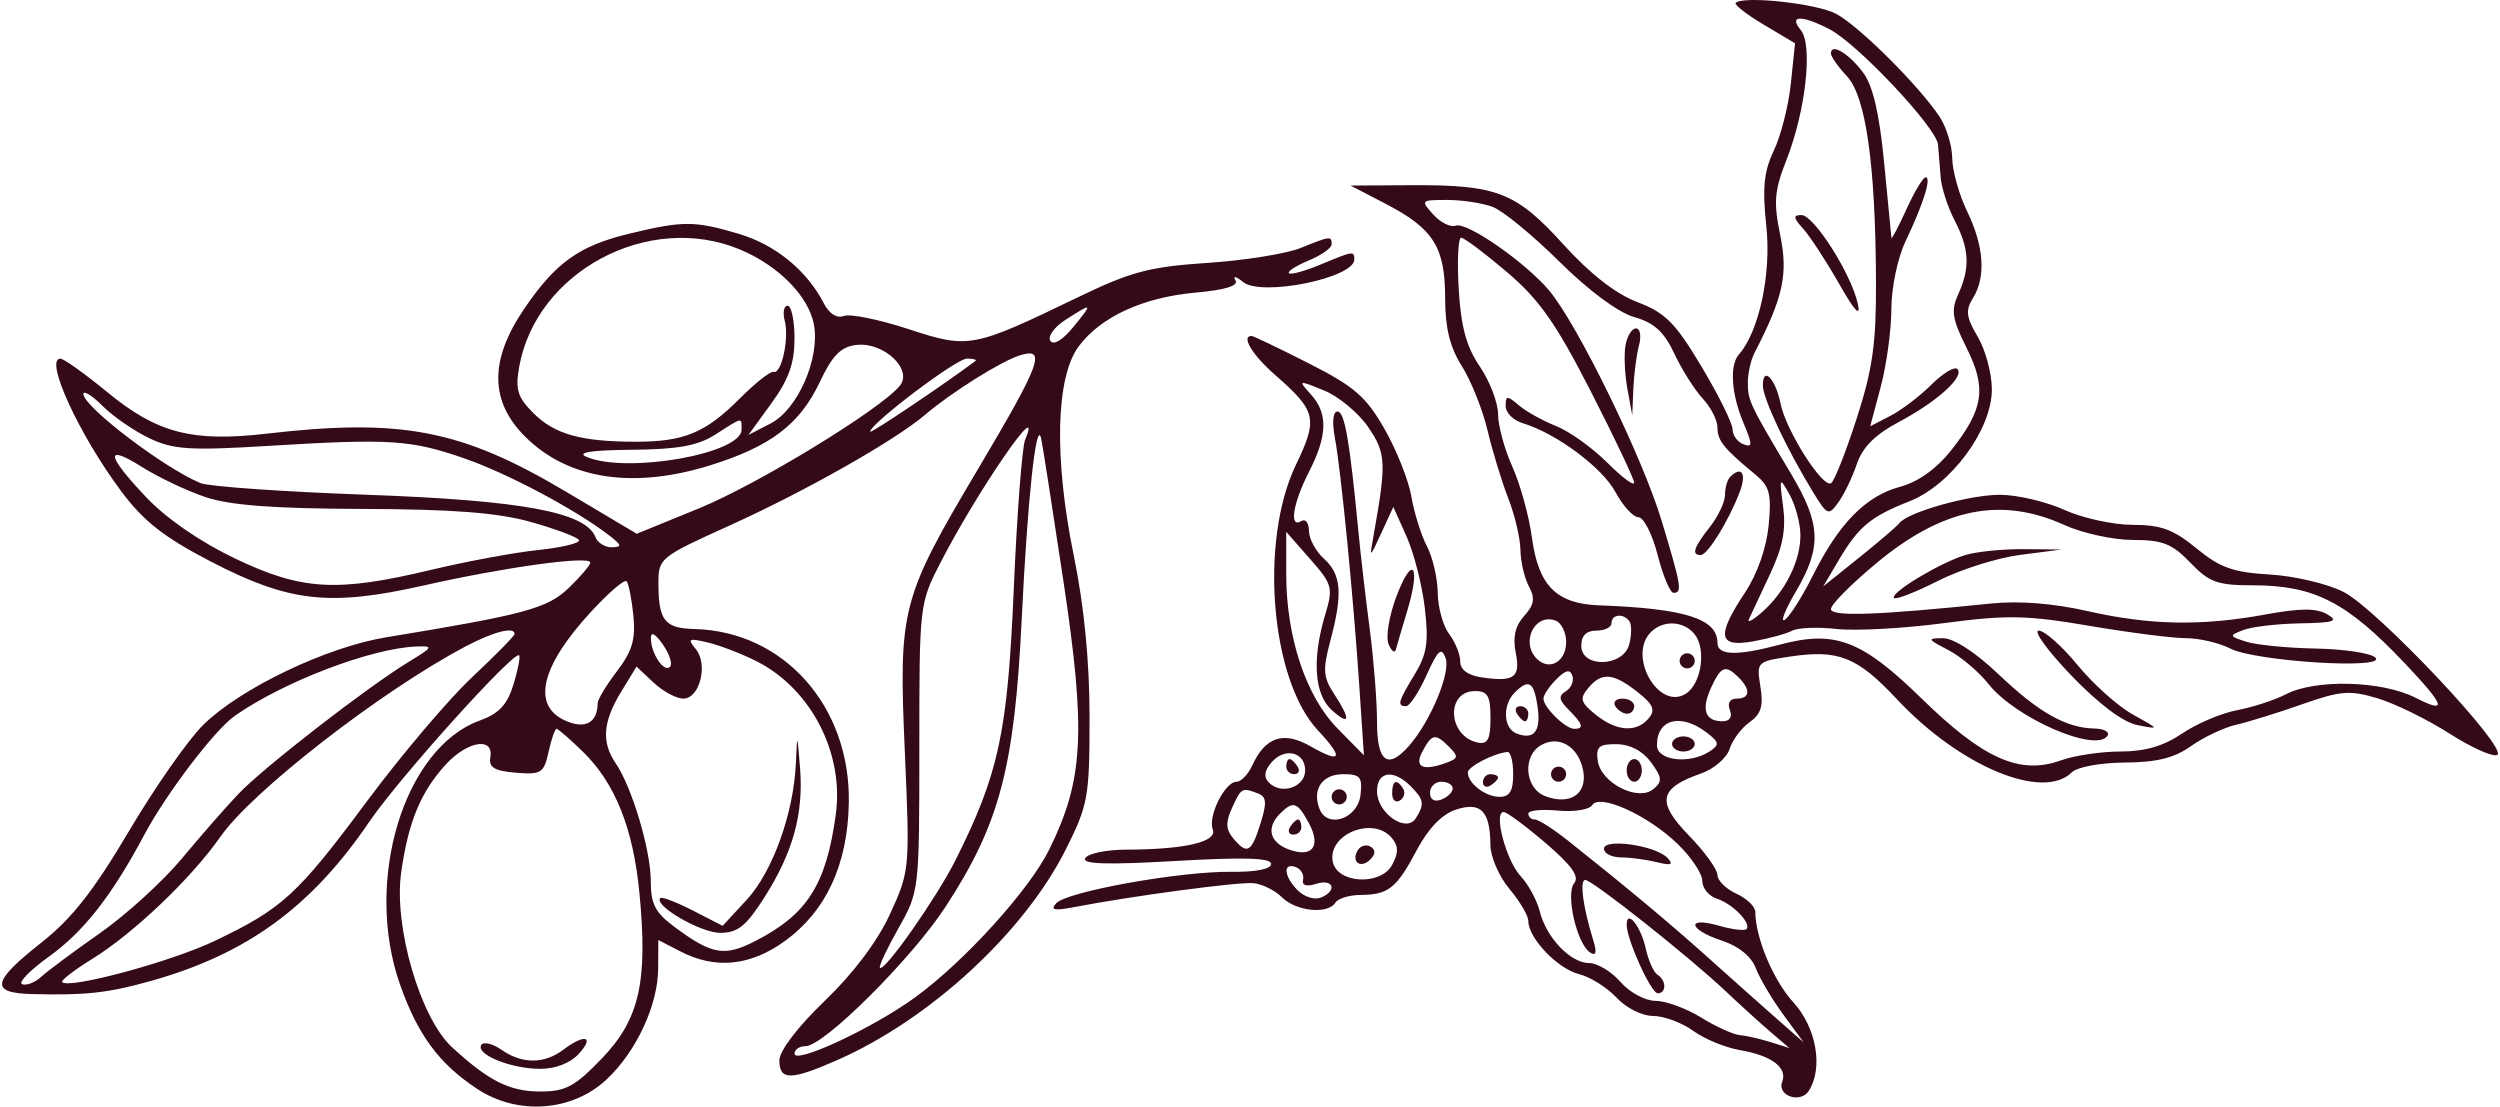 <svg width="610" height="270" viewBox="0 0 610 270" fill="none" xmlns="http://www.w3.org/2000/svg">
<path fill-rule="evenodd" clip-rule="evenodd" d="M423.511 0.709C423.086 1.133 426.169 3.524 430.361 6.022L437.985 10.561L436.975 20.332C436.419 25.706 434.557 33.065 432.835 36.688C430.372 41.872 429.979 45.828 430.99 55.262C432.231 66.817 429.209 80.9 424.292 86.49C421.977 89.121 422.431 96.078 425.379 103.121C427.651 108.555 427.651 109.267 425.379 108.395C423.934 107.842 422.75 106.207 422.75 104.763C422.75 103.32 419.347 96.44 415.186 89.473C408.788 78.762 406.37 76.328 399.52 73.716C394.218 71.694 387.985 66.834 381.471 59.644C369.903 46.879 365.245 45.067 344.313 45.189L329.533 45.273L338.177 49.77C349.762 55.795 352.605 60.311 352.614 72.706C352.618 80.032 353.766 84.707 356.699 89.347C358.942 92.896 361.76 99.948 362.96 105.018C364.16 110.087 366.44 117.554 368.023 121.61C369.607 125.666 370.94 131.32 370.984 134.175C371.028 137.029 371.963 141.039 373.059 143.085C374.617 145.994 374.364 147.563 371.894 150.288C369.72 152.688 369.077 155.467 369.83 159.224C371.049 165.315 369.496 166.449 361.541 165.284C358.146 164.786 356.298 163.414 356.298 161.39C356.298 159.67 355.078 156.654 353.588 154.685C352.097 152.718 350.847 148.203 350.809 144.654C350.77 141.105 349.581 135.988 348.169 133.283C346.755 130.577 345.053 125.136 344.385 121.189C343.717 117.244 340.767 109.811 337.828 104.671C333.302 96.757 330.469 94.305 319.325 88.651C312.087 84.978 305.817 81.973 305.388 81.973C302.756 81.973 305.544 86.589 311.144 91.501C321.228 100.342 321.636 102.12 316.193 113.445C307.244 132.059 310.04 165.877 321.546 178.179C328.012 185.093 327.358 186.435 319.667 182.044C313.173 178.336 308.717 179.822 305.56 186.746C304.558 188.944 302.828 190.743 301.719 190.743C298.882 190.743 294.684 199.168 295.919 202.384C297.087 205.425 289.11 207.282 274.726 207.315C269.964 207.326 265.499 208.255 264.803 209.378C263.887 210.858 269.962 211.05 286.845 210.079C303.565 209.114 310.151 209.317 310.151 210.792C310.151 212.06 306.435 212.8 300.46 212.72C288.078 212.556 260.406 217.517 257.738 220.38C256.177 222.058 257.212 222.279 262.158 221.326C276.122 218.633 302.051 215.163 305.771 215.489C307.93 215.679 311.103 217.241 312.824 218.959C316.257 222.388 324.038 223.155 325.841 220.24C326.469 219.226 329.217 218.384 331.949 218.369C338.77 218.33 340.765 216.737 345.718 207.383C348.497 202.133 351.829 198.683 355.209 197.559C361.301 195.531 363.61 197.88 363.654 206.148C363.669 209.042 365.758 213.876 368.297 216.889C370.835 219.901 372.911 223.435 372.911 224.742C372.911 228.888 380.051 236.371 385.249 237.675C388.005 238.366 392.133 240.947 394.42 243.412C396.76 245.934 400.666 247.894 403.356 247.894C405.982 247.894 410.383 249.525 413.133 251.518C415.885 253.513 421.01 255.629 424.521 256.221C432.211 257.521 436.189 260.483 434.863 263.929C433.534 267.387 439.328 269.355 441.368 266.138C444.914 260.542 443.194 250.711 437.597 244.59C432.704 239.24 428.327 228.842 428.299 222.506C428.294 221.216 426.211 219.217 423.673 218.061C421.135 216.907 419.059 214.852 419.059 213.495C419.059 212.138 415.902 207.778 412.046 203.809C404.118 195.651 404.782 192.308 415.04 188.737C418.182 187.642 421.322 184.951 422.018 182.753C422.712 180.558 424.914 177.613 426.909 176.21C429.706 174.243 430.309 172.26 429.543 167.546C428.567 161.53 428.679 161.414 436.702 160.212C448.6 158.429 453.149 160.245 462.912 170.674C478.192 186.995 498.508 195.461 505.539 188.439C506.829 187.15 512.522 186.103 518.458 186.062C526.268 186.011 530.538 184.949 534.63 182.038C537.687 179.863 542.632 177.525 545.615 176.843C548.598 176.161 555.847 173.91 561.722 171.839C571.103 168.536 573.34 168.359 580.104 170.381C584.338 171.649 592.248 175.525 597.677 178.992C603.107 182.462 608.355 184.803 609.341 184.195C612.025 182.538 580.011 148.599 571.836 144.435C567.937 142.448 559.834 140.534 553.831 140.182C544.875 139.656 541.667 138.513 535.944 133.803C530.346 129.194 527.274 128.062 520.363 128.062C515.63 128.062 508.136 126.421 503.709 124.416C499.285 122.41 492.237 120.751 488.051 120.729C480.66 120.69 465.455 124.969 463.436 127.655C462.886 128.387 458.481 132.159 453.649 136.037L444.861 143.091L448.669 136.644C453.475 128.508 456.455 126.032 465.918 122.31C476.075 118.315 486.015 104.817 486.015 95.018C486.015 91.16 484.466 85.384 482.574 82.185C479.737 77.39 479.53 75.729 481.398 72.743C484.614 67.601 484.11 60.105 479.973 51.554C478.011 47.499 476.379 41.669 476.344 38.6C476.309 35.528 474.914 30.965 473.241 28.46C468.124 20.785 453.505 6.254 447.98 3.353C443.183 0.833 425.314 -1.1 423.511 0.709ZM446.378 7.119C453.235 10.662 472.525 31.163 472.879 35.287C473.038 37.136 473.326 40.727 473.52 43.268C473.714 45.806 475.246 50.537 476.924 53.776C480.527 60.737 480.756 65.337 477.815 71.778C476.001 75.757 476.322 77.832 479.838 84.866C484.796 94.778 484.025 99.863 476.032 109.94C472.473 114.427 468.03 117.589 463.607 118.778C455.258 121.023 448.726 127.666 442.365 140.375C439.738 145.628 436.641 150.508 435.485 151.223C434.328 151.936 435.559 148.811 438.219 144.278C444.549 133.49 444.32 127.867 437.056 115.685C426.97 98.77 426.498 97.778 426.47 93.47C426.455 91.174 427.188 87.856 428.098 86.095C435.096 72.573 436.336 66.911 434.381 57.417C432.713 49.313 432.94 46.536 435.878 39.072C440.602 27.072 442.385 10.946 439.387 7.338C436.364 3.697 439.561 3.598 446.378 7.119ZM446.747 13.028C446.747 13.807 448.499 16.307 450.638 18.582C455.26 23.495 457.619 40.069 457.741 68.493C457.808 83.835 456.942 90 453.019 102.145C450.38 110.323 447.574 117.412 446.786 117.899C444.735 119.163 435.77 105.045 434.455 98.484C433.233 92.384 430.134 89.196 430.134 94.041C430.134 97.199 436.035 109.73 442.426 120.144C445.881 125.774 446.171 125.887 448.582 122.546C449.974 120.62 451.999 116.411 453.082 113.196C454.457 109.114 457.54 106.03 463.283 102.982C472.674 97.999 479.436 91.884 477.592 90.041C476.902 89.353 474.057 91.066 471.272 93.848C468.486 96.631 463.984 100.055 461.27 101.456L456.335 104.006L458.902 94.373C460.314 89.073 461.481 80.539 461.492 75.406C461.505 70.13 463.02 62.918 464.979 58.814C469.309 49.737 471.34 43.258 469.854 43.258C469.23 43.258 467.115 46.785 465.156 51.093C463.198 55.402 461.555 58.514 461.505 58.007C461.455 57.5 460.656 49.263 459.731 39.7C458.561 27.625 456.992 20.905 454.592 17.694C451.094 13.015 446.747 10.43 446.747 13.028ZM364.245 50.496C366.718 51.435 374.041 57.452 380.516 63.866C387.656 70.934 394.837 76.253 398.754 77.368C403.623 78.754 406.036 80.957 408.548 86.309C410.381 90.214 413.495 95.14 415.47 97.256C417.444 99.373 419.059 102.547 419.059 104.312C419.059 107.523 420.598 109.435 428.301 115.788C431.808 118.68 432.288 120.515 431.552 128.186C431.022 133.674 428.775 140.069 425.794 144.569C418.739 155.218 419.217 158.029 427.827 156.484C431.635 155.802 435.895 154.633 437.296 153.889C438.697 153.144 443.581 152.956 448.148 153.47C452.717 153.985 464.479 153.345 474.284 152.049C489.749 150.004 494.463 150.091 509.808 152.703C519.538 154.361 530.139 155.716 533.364 155.716C536.587 155.716 541.467 156.859 544.21 158.254C550.387 161.399 582.548 163.401 579.602 160.457C578.514 159.37 572 158.378 565.126 158.249C558.252 158.121 550.608 157.377 548.142 156.593C543.883 155.242 543.843 155.096 547.348 153.728C549.379 152.936 555.609 152.204 561.192 152.102C569.582 151.949 570.73 151.56 567.808 149.866C565.209 148.36 561.244 148.375 552.829 149.923C537.174 152.803 524.596 152.565 509.33 149.097C501.066 147.22 492.638 146.555 485.893 147.25C457.891 150.128 446.747 150.515 446.747 148.603C446.747 147.519 451.725 142.495 457.809 137.437C474.02 123.964 488.211 121.079 503.709 128.103C508.136 130.109 515.663 131.749 520.439 131.749C527.677 131.749 530.004 132.669 534.427 137.28C539.027 142.075 541.046 142.811 549.598 142.811C564.679 142.811 572.593 146.865 586.797 161.869C596.674 172.302 597.283 174.273 589.387 170.252C581.204 166.086 565.052 165.641 557.807 169.384C555.031 170.818 549.645 172.575 545.838 173.288C542.032 174.002 536.002 176.561 532.437 178.978C527.915 182.042 523.37 183.369 517.402 183.369C512.697 183.369 506.142 184.346 502.835 185.541C492.869 189.139 483.966 185.189 468.924 170.49C454.276 156.177 447.77 153.691 434.332 157.281C423.817 160.09 419.059 159.96 419.059 156.862C419.059 150.972 411.188 148.474 390.183 147.702C379.737 147.316 375.361 142.897 373.784 131.141C373.079 125.898 370.934 118.129 369.016 113.876C367.097 109.623 365.528 103.86 365.528 101.071C365.528 98.281 363.529 93.049 361.086 89.447C357.777 84.565 356.461 79.724 355.924 70.451C355.525 63.608 355.794 58.007 356.522 58.007C357.249 58.007 362.272 61.773 367.684 66.375C375.592 73.098 379.606 78.804 388.112 95.411C393.934 106.778 398.711 116.84 398.726 117.77C398.741 118.699 395.782 116.49 392.151 112.864C388.518 109.236 382.912 105.228 379.691 103.958C376.47 102.686 372.38 100.409 370.604 98.897C367.728 96.453 367.374 96.473 367.374 99.078C367.374 100.687 369.243 102.568 371.527 103.255C379.717 105.724 390.925 114.047 394.178 120.078C396 123.455 398.527 126.219 399.797 126.219C401.067 126.219 403.169 130.367 404.471 135.436C405.77 140.506 407.509 144.654 408.332 144.654C410.529 144.654 410.27 143.076 405.421 127.004C400.744 111.498 384.862 79.018 377.962 70.849C372.123 63.936 357.849 54.038 355.189 55.057C353.959 55.529 351.501 54.311 349.725 52.353C346.591 48.894 346.69 48.789 353.123 48.789C356.767 48.789 361.773 49.558 364.245 50.496ZM439.971 55.815C441.636 57.651 445.564 63.667 448.704 69.181C452.532 75.912 454.051 77.55 453.318 74.168C451.742 66.871 442.605 52.476 439.552 52.476C437.46 52.476 437.543 53.136 439.971 55.815ZM153.527 57.019C141.288 59.976 135.557 64.083 127.869 75.401C119.404 87.863 119.485 97.903 128.12 106.528C138.545 116.94 154.396 119.41 173.221 113.559C187.991 108.968 195.115 103.574 199.992 93.287C203.137 86.654 205.153 84.609 208.992 84.165C215.652 83.394 222.829 90.194 219.538 94.155C214.674 100.007 184.772 118.242 170.461 124.08L155.369 130.238L138.158 120.008C112.64 104.839 98.011 101.998 65.057 105.812C46.889 107.916 38.352 105.694 26.201 95.702C20.716 91.193 15.552 87.504 14.725 87.504C10.747 87.504 19.282 106.076 29.632 119.939C35.022 127.161 40.032 131.091 51.296 136.944C70.53 146.938 80.356 148.052 103.411 142.848C123.249 138.37 144.02 135.514 144.02 137.265C144.02 137.907 141.663 140.689 138.784 143.445C133.521 148.481 128.208 149.918 94.181 155.511C79.682 157.895 58.781 167.885 49.666 176.789C45.994 180.377 37.815 192.06 31.491 202.752C22.865 217.339 17.529 224.136 10.121 229.974C-2.051 239.564 -2.536 242.298 7.886 242.558C20.997 242.885 26.37 242.287 36.862 239.341C60.27 232.767 75.975 221.306 90.157 200.45C97.404 189.792 125.434 158.662 126.673 159.899C127.01 160.236 126.385 163.449 125.281 167.041C123.771 171.956 121.744 174.122 117.085 175.805C98.523 182.508 88.704 214.99 97.609 240.241C101.936 252.512 107.13 259.545 116.389 265.664C126.309 272.219 139.623 271.253 148.032 263.365C155.277 256.568 160.541 245.237 160.593 236.323L160.633 229.364L166.079 232.175C174.563 236.558 183.092 235.7 191.491 229.624C201.577 222.327 206.855 210.912 207.113 195.839C207.514 172.304 191.225 154.008 169.405 153.481C162.239 153.308 160.7 151.405 160.661 142.682C160.633 136.146 160.757 136.045 178.245 128.123C196.573 119.821 218.371 107.47 225.666 101.253C232.097 95.772 244.169 88.188 248.799 86.72C255.439 84.617 254.002 88.56 238.798 114.173C219.789 146.199 219.242 148.303 220.784 183.588C222.024 212.02 221.978 212.516 217.195 222.95C214.118 229.665 208.307 237.409 201.26 244.19C194.583 250.615 190.168 256.411 190.168 258.752C190.168 263.658 192.957 263.645 204.239 258.686C226.931 248.712 249.932 227.497 260.112 207.151C265.506 196.372 265.849 194.451 265.849 175.036C265.849 161.309 264.548 148.017 261.971 135.394C257.135 111.712 257.619 91.987 263.217 84.497C268.596 77.302 278.883 72.564 291.631 71.408C299.046 70.737 302.269 69.734 301.444 68.355C300.766 67.227 301.61 67.435 303.316 68.816C307.783 72.435 330.456 67.839 330.456 63.315C330.456 61.18 330.203 61.217 322.175 64.568C318.387 66.148 314.937 67.088 314.507 66.659C314.077 66.229 316.242 64.835 319.321 63.562C322.4 62.289 324.918 60.518 324.918 59.627C324.918 57.52 324.643 57.553 317.298 60.529C313.874 61.917 303.655 63.547 294.586 64.151C280.469 65.092 275.959 66.283 263.206 72.442C237.205 84.998 236.457 85.14 221.613 80.279C214.486 77.947 207.416 76.513 205.9 77.093C204.211 77.74 202.334 76.572 201.046 74.07C196.879 65.973 189.219 59.712 180.217 57.041C169.438 53.844 166.675 53.842 153.527 57.019ZM180.536 60.87C189.919 64.784 197.289 72.25 198.587 79.156C200.136 87.402 194.677 99.893 188.019 103.331L182.637 106.109L188.248 98.374C192.453 92.577 193.86 88.627 193.86 82.618C193.86 78.207 193.106 74.599 192.187 74.599C191.266 74.599 190.945 76.245 191.471 78.257C192.602 82.58 190.69 91.355 188.75 90.741C188.008 90.505 184.296 93.431 180.503 97.24C172.194 105.586 166.921 107.783 155.206 107.783C141.829 107.783 135.332 105.976 130.172 100.824C126.274 96.93 125.694 95.061 126.678 89.526C130.819 66.22 158.304 51.595 180.536 60.87ZM261.836 79.847C259.245 83.018 257.043 84.331 256.278 83.16C255.584 82.095 257.246 79.794 259.97 78.046C266.678 73.745 266.763 73.826 261.836 79.847ZM396.618 84.278C396.221 86.56 396.432 91.329 397.083 94.878L398.268 101.331L398.536 94.878C398.684 91.329 399.306 86.56 399.917 84.278C400.53 81.995 400.199 80.13 399.184 80.13C398.169 80.13 397.015 81.995 396.618 84.278ZM238.008 88.079C230.403 93.776 212.318 105.923 212.318 105.337C212.318 103.397 233.347 87.504 235.913 87.504C237.487 87.504 238.43 87.764 238.008 88.079ZM333.848 104.223C338.22 110.629 338.328 112.88 335.122 130.828C334.14 136.325 334.151 136.32 337.053 130.027L339.973 123.697L343.218 130.949C345.003 134.939 346.999 142.777 347.654 148.371C348.627 156.671 348.173 159.644 345.188 164.546C341.114 171.24 340.826 172.308 343.096 172.308C343.958 172.308 346.199 168.901 348.08 164.738C350.88 158.534 351.722 157.786 352.736 160.59C354.009 164.108 349.018 176.057 343.8 181.986C338.598 187.895 335.993 185.941 335.993 176.128C335.993 171.131 335.196 160.97 334.219 153.544C333.243 146.12 332.008 135.483 331.473 129.906C329.313 107.398 328.099 100.409 326.345 100.409C325.247 100.409 324.99 102.982 325.708 106.802C327.19 114.698 330.219 145.512 331.691 167.699L332.793 184.291L326.312 177.7C318.655 169.915 313.843 155.424 313.843 140.158V129.777L319.646 136.38C325.128 142.613 325.333 143.375 323.338 150.023C320.102 160.811 320.687 169.406 324.918 173.229C329.424 177.302 329.671 175.641 325.507 169.293C322.852 165.245 322.72 163.392 324.584 156.427C327.665 144.923 327.308 140.187 323.072 136.358C321.042 134.524 319.38 131.441 319.38 129.511C319.38 127.581 318.55 126.514 317.534 127.14C314.494 129.017 315.441 122.869 319.38 115.157C323.923 106.262 324.056 100.862 319.842 96.213C316.674 92.716 316.735 92.697 323.072 95.274C326.625 96.718 331.475 100.746 333.848 104.223ZM36.488 106.952C42.308 109.71 46.319 109.966 65.481 108.797C95.191 106.985 100.151 107.3 113.249 111.826C123.784 115.467 140.404 124.301 148.635 130.636C151.727 133.014 151.834 133.486 149.294 133.534C147.625 133.567 145.822 132.448 145.285 131.049C142.95 124.972 127.367 122.085 89.567 120.725C69.262 119.995 50.987 118.719 48.957 117.889C40.165 114.296 20.346 99.229 20.346 96.137C20.346 95.168 22.457 96.484 25.04 99.063C27.62 101.64 32.772 105.191 36.488 106.952ZM180.938 104.844C180.938 110.736 152.849 115.655 143.097 111.47C140.604 110.401 144.199 109.84 154.173 109.746C165.414 109.641 170.262 108.762 174.478 106.065C181.344 101.672 180.938 101.749 180.938 104.844ZM250.126 107.322C249.384 109.096 248.138 125.481 247.357 143.732C245.855 178.823 243.71 188.798 233.118 209.918C228.516 219.095 215.787 237.223 214.703 236.141C214.377 235.816 216.407 231.482 219.213 226.512C224.291 217.519 224.317 217.302 224.317 182.379C224.317 147.512 224.35 147.219 229.513 137.212C238.648 119.503 254.881 95.966 250.126 107.322ZM259.488 141.878C265.019 178.662 264.408 190.251 256.04 207.23C251.165 217.123 235.553 234.371 223.418 243.266C213.234 250.735 193.86 259.792 193.86 257.087C193.86 256.086 195.076 255.268 196.56 255.268C201.023 255.268 222.447 233.931 230.722 221.247C243.928 201.005 247.549 187.29 249.31 150.849C250.711 121.894 252.806 102.287 254.014 106.861C254.281 107.875 256.744 123.632 259.488 141.878ZM50.088 121.272C56.071 123.3 66.622 124.1 88.437 124.178C110.623 124.257 121.412 125.09 129.482 127.352C135.503 129.039 140.799 131.017 141.252 131.749C141.704 132.479 137.301 133.576 131.468 134.185C125.633 134.795 113.82 136.978 105.214 139.039C82.159 144.558 73.614 144.061 57.291 136.248C48.815 132.19 40.551 126.484 35.654 121.306C25.844 110.935 25.516 108.185 34.782 114.027C38.662 116.474 45.549 119.733 50.088 121.272ZM422.136 116.387C421.458 117.062 420.905 119.025 420.905 120.747C420.905 122.469 419.243 125.986 417.213 128.566C413.261 133.584 412.655 135.436 414.968 135.436C416.652 135.436 421.8 127.115 424.491 120.045C426.221 115.496 424.971 113.555 422.136 116.387ZM439.299 130.459C439.378 136.72 435.651 144.3 430.053 149.267C427.771 151.293 426.274 152.121 426.728 151.107C427.182 150.093 429.473 145.2 431.819 140.235C434.983 133.539 435.827 129.253 435.085 123.643C434.127 116.392 434.191 116.271 436.659 120.688C438.075 123.223 439.262 127.62 439.299 130.459ZM479.537 135.429C473.392 137.276 460.997 144.752 462.157 145.91C462.616 146.371 467.436 144.49 472.868 141.732C478.299 138.976 487.311 136.126 492.894 135.398L503.047 134.076L493.817 133.993C488.741 133.947 482.315 134.594 479.537 135.429ZM340.796 145.34C338.962 150.141 338.074 155.399 338.803 157.157C339.525 158.899 340.333 159.495 340.599 158.481C340.865 157.467 342.116 153.208 343.377 149.016C346.698 137.988 344.697 135.14 340.796 145.34ZM154.538 150.154C155.122 155.981 154.276 158.879 150.573 163.726C147.985 167.116 145.853 170.641 145.839 171.559C145.755 176.421 142.743 178.019 137.853 175.794C129.685 172.075 131.985 162.518 144.24 149.239C148.476 144.649 152.36 141.308 152.87 141.817C153.379 142.326 154.13 146.077 154.538 150.154ZM382.141 156.637C382.141 161.458 378.05 163.798 374.982 160.734C370.934 156.691 374.508 149.497 379.597 151.448C380.996 151.984 382.141 154.32 382.141 156.637ZM397.633 151.708C398.152 152.547 398.104 155.035 397.526 157.238C396.075 162.78 385.833 163.06 385.833 157.559C385.833 155.102 387.064 153.872 389.524 153.872C391.555 153.872 393.216 153.042 393.216 152.028C393.216 149.803 396.315 149.578 397.633 151.708ZM413.429 154.683C416.41 158.271 415.169 166.875 411.323 169.279C404.666 173.44 397.057 159.991 402.815 154.241C405.813 151.247 410.745 151.451 413.429 154.683ZM125.561 154.689C125.561 155.139 120.873 159.91 115.141 165.289C109.41 170.671 97.901 184.252 89.563 195.472C72.549 218.367 68.9 221.711 52.313 229.618C41.704 234.675 16.895 241.375 15.168 239.649C14.778 239.26 18.068 236.714 22.479 233.991C32.608 227.736 46.738 214.269 53.81 204.126C61.548 193.033 92.954 168.654 113.535 157.764C120.417 154.123 125.561 152.808 125.561 154.689ZM163.491 162.695C162.009 164.174 158.854 159.499 158.815 155.765C158.797 154.018 159.84 154.551 161.745 157.268C163.371 159.587 164.157 162.03 163.491 162.695ZM505.422 164.847C512.066 171.76 518.017 176.227 521.506 176.917C526.992 178.002 526.983 177.978 520.443 174.36C516.812 172.35 510.735 166.917 506.936 162.288C503.139 157.659 498.871 153.872 497.454 153.872C496.036 153.872 499.623 158.811 505.422 164.847ZM184.63 161.359C197.891 168.082 205.985 183.752 203.934 198.728C201.586 215.882 196.986 223.111 184.276 229.62C176.779 233.46 173.754 232.948 164.787 226.326C159.864 222.69 158.788 220.65 158.788 214.944C158.788 207.413 154.193 192.028 150.199 186.184C146.723 181.101 147.105 176.091 151.518 168.86L155.31 162.649L159.476 166.556C161.767 168.705 165.025 170.464 166.716 170.464C170.76 170.464 172.855 162.083 169.747 158.341C167.664 155.835 168.037 155.644 172.77 156.783C175.74 157.498 181.077 159.556 184.63 161.359ZM475.358 158.599C478.404 160.173 482.838 163.918 485.212 166.921C491.803 175.261 511.564 183.817 514.24 179.49C514.803 178.581 513.345 177.801 511.001 177.755C504.11 177.621 497.382 173.803 487.586 164.473C482.004 159.154 476.71 155.719 474.107 155.727C470.157 155.738 470.254 155.963 475.358 158.599ZM99.719 161.501C89.648 167.621 64.32 187.257 58.186 193.7C55.141 196.901 48.911 204.019 44.342 209.52C39.773 215.021 30.775 223.21 24.347 227.718C17.918 232.223 11.472 237.015 10.025 238.362C8.576 239.712 6.505 240.521 5.421 240.16C4.336 239.799 7.243 236.783 11.878 233.459C20.432 227.323 27.236 218.638 35.231 203.648C40.582 193.616 52.409 178.078 57.295 174.658C69.21 166.323 90.541 158.177 101.565 157.751C105.847 157.585 105.713 157.856 99.719 161.501ZM409.829 161.246C409.829 162.26 410.66 163.09 411.675 163.09C412.69 163.09 413.521 162.26 413.521 161.246C413.521 160.232 412.69 159.403 411.675 159.403C410.66 159.403 409.829 160.232 409.829 161.246ZM382.067 168.667C380.203 169.817 380.352 170.785 382.765 173.194C386.246 176.671 386.587 177.838 384.118 177.838C381.965 177.838 376.603 172.577 376.603 170.464C376.603 169.596 378.019 167.468 379.75 165.741C382.045 163.449 383.108 163.221 383.667 164.9C384.09 166.167 383.37 167.861 382.067 168.667ZM424.227 165.302C427.225 168.296 427.016 170.464 423.731 170.464C422.08 170.464 421.436 171.544 422.082 173.229C422.745 174.953 422.069 175.995 420.288 175.995C416.031 175.995 415.059 173.159 417.486 167.837C419.911 162.52 421.023 162.102 424.227 165.302ZM399.498 168.809C403.405 171.878 403.985 173.22 402.289 175.261C399.33 178.823 394.423 178.484 389.327 174.363C385.642 171.382 385.382 170.462 387.503 167.911C390.794 163.949 393.576 164.157 399.498 168.809ZM375.163 172.389C376.049 178.419 374.34 180.624 370.054 178.981C366.807 177.737 366.541 172.033 369.589 168.989C373.028 165.555 374.27 166.312 375.163 172.389ZM363.682 175.208C363.682 180.331 363.008 181.664 360.649 181.199C353.276 179.75 352.642 168.621 359.933 168.621C363.001 168.621 363.682 169.815 363.682 175.208ZM394.139 172.308C394.767 173.322 396.061 174.151 397.017 174.151C397.973 174.151 398.754 173.322 398.754 172.308C398.754 171.294 397.458 170.464 395.876 170.464C394.294 170.464 393.511 171.294 394.139 172.308ZM370.142 174.151C370.77 175.165 371.649 175.995 372.097 175.995C372.546 175.995 372.911 175.165 372.911 174.151C372.911 173.137 372.031 172.308 370.956 172.308C369.882 172.308 369.515 173.137 370.142 174.151ZM416.399 178.725C419.5 181.089 419.609 181.704 417.213 183.306C412.352 186.555 404.291 185.635 404.291 181.833C404.291 175.431 410.113 173.936 416.399 178.725ZM142.245 183.437C150.103 191.108 154.496 202.092 156.019 217.877C158.108 239.515 156.035 248.694 146.909 258.207C140.273 265.122 138.032 266.329 131.826 266.329C124.349 266.329 119.254 263.772 110.292 255.522C102.523 248.373 96.025 226.024 97.888 212.866C99.63 200.553 102.621 193.3 108.72 186.595C113.982 180.81 120.491 179.711 119.644 184.752C119.223 187.257 120.609 188.103 125.853 188.54C132.057 189.056 132.709 188.643 133.846 183.47C134.527 180.373 135.406 177.838 135.797 177.838C136.188 177.838 139.09 180.358 142.245 183.437ZM194.192 186.26C193.653 198.438 188.506 212.722 182.205 219.538L176.324 225.9L169.065 222.176C165.075 220.128 161.501 218.76 161.124 219.136C159.378 220.88 170.95 227.614 175.69 227.614C180.034 227.614 182.044 226.001 186.563 218.885C193.503 207.953 196.095 198.532 195.213 187.421C194.526 178.762 194.524 178.762 194.192 186.26ZM353.614 182.268C355.837 184.488 355.796 185.01 353.332 185.956C347.298 188.267 344.961 187.303 347.069 183.369C349.415 178.991 350.201 178.86 353.614 182.268ZM386.287 187.987C387.377 193.691 383.156 196.569 377.065 194.272C372.01 192.366 371.392 184.401 376.094 181.773C380.465 179.33 385.179 182.206 386.287 187.987ZM407.983 181.525C407.983 182.539 409.229 183.369 410.752 183.369C412.275 183.369 413.521 182.539 413.521 181.525C413.521 180.512 412.275 179.682 410.752 179.682C409.229 179.682 407.983 180.512 407.983 181.525ZM402.855 186.009C405.58 189.755 405.659 190.688 403.413 192.55C399.671 195.653 390.628 191.053 389.857 185.657C389.364 182.204 390.122 181.535 394.471 181.583C397.777 181.62 400.838 183.236 402.855 186.009ZM318.457 187.978C318.457 192.05 312.7 194.027 309.664 190.994C308.307 189.639 308.453 188.177 310.151 186.133C313.365 182.267 318.457 183.399 318.457 187.978ZM369.219 188.9C369.219 192.996 368.357 194.43 365.897 194.43C362.44 194.43 358.144 191.129 358.144 188.472C358.144 187.064 364.562 183.762 367.835 183.485C368.597 183.422 369.219 185.858 369.219 188.9ZM313.843 187.056C313.843 188.07 314.723 188.9 315.798 188.9C316.872 188.9 317.239 188.07 316.612 187.056C315.984 186.042 315.105 185.213 314.657 185.213C314.208 185.213 313.843 186.042 313.843 187.056ZM396.908 187.978C396.908 189.499 397.739 190.743 398.754 190.743C399.769 190.743 400.6 189.499 400.6 187.978C400.6 186.457 399.769 185.213 398.754 185.213C397.739 185.213 396.908 186.457 396.908 187.978ZM378.449 188.9C378.449 189.914 379.28 190.743 380.295 190.743C381.31 190.743 382.141 189.914 382.141 188.9C382.141 187.886 381.31 187.056 380.295 187.056C379.28 187.056 378.449 187.886 378.449 188.9ZM331.962 193.97C331.29 199.815 323.857 202.304 321.944 197.325C320.115 192.568 322.646 188.9 327.751 188.9C331.894 188.9 332.468 189.591 331.962 193.97ZM344.169 191.796C347.468 195.092 347.647 196.197 345.443 199.67C343.1 203.361 335.993 198.394 335.993 193.064C335.993 188.208 339.958 187.593 344.169 191.796ZM361.836 190.852C361.836 191.925 362.667 192.292 363.682 191.665C364.697 191.038 365.528 190.161 365.528 189.713C365.528 189.265 364.697 188.9 363.682 188.9C362.667 188.9 361.836 189.779 361.836 190.852ZM339.685 193.617C339.685 195.197 340.529 195.97 341.561 195.334C342.592 194.696 342.96 193.404 342.375 192.46C340.793 189.903 339.685 190.378 339.685 193.617ZM354.452 192.39C354.452 193.295 353.206 194.513 351.683 195.098C349.996 195.743 348.915 195.1 348.915 193.451C348.915 191.962 350.161 190.743 351.683 190.743C353.206 190.743 354.452 191.484 354.452 192.39ZM306.93 193.59C309.043 194.401 309.163 195.824 307.552 200.964C305.326 208.067 304.286 208.62 300.875 204.515C299.085 202.36 299.022 200.623 300.611 197.14C302.863 192.202 303.044 192.1 306.93 193.59ZM324.918 194.43C324.918 195.444 325.749 196.274 326.764 196.274C327.779 196.274 328.61 195.444 328.61 194.43C328.61 193.416 327.779 192.587 326.764 192.587C325.749 192.587 324.918 193.416 324.918 194.43ZM409.368 205.947C412.668 209.137 415.367 213.187 415.367 214.947C415.367 216.708 416.952 218.651 418.892 219.265C422.745 220.487 427.474 225.354 426.121 226.706C425.656 227.17 422.63 226.794 419.398 225.869C411.317 223.553 411.945 226.809 420.096 229.495C424.222 230.855 427.317 233.359 428.404 236.217C429.359 238.722 432.38 243.825 435.118 247.558L440.1 254.346L433.732 248.753C430.23 245.676 422.776 239.039 417.167 234.004C407.49 225.319 396.963 216.524 382.545 205.079C378.997 202.264 375.379 199.961 374.502 199.961C373.627 199.961 372.911 199.318 372.911 198.53C372.911 197.743 376.136 197.406 380.079 197.78C384.022 198.156 387.804 197.564 388.483 196.464C390.29 193.544 402.069 198.892 409.368 205.947ZM319.401 200.92C322.439 206.592 320.132 209.435 314.304 207.203C309.732 205.449 308.944 201.904 312.366 198.486C315.535 195.321 316.597 195.69 319.401 200.92ZM377.127 205.7C383.497 211.153 385.441 213.88 384.105 215.489C381.927 218.109 384.788 230.439 388.038 232.445C389.474 233.333 389.683 232.369 388.72 229.285C386.259 221.409 385.378 214.71 386.803 214.71C388.515 214.71 412.079 233.37 420.905 241.71C424.458 245.069 429.442 249.597 431.98 251.769L436.595 255.72L431.98 254.265C429.442 253.463 426.069 252.698 424.487 252.563C422.905 252.427 418.653 250.491 415.04 248.262C411.428 246.032 406.435 244.207 403.944 244.207C401.419 244.207 397.648 242.171 395.407 239.598C393.2 237.063 389.761 234.989 387.763 234.989C383.217 234.989 377.295 228.793 375.697 222.362C375.03 219.674 372.932 215.814 371.036 213.782C367.501 209.999 364.35 198.108 366.886 198.129C367.662 198.136 372.271 201.543 377.127 205.7ZM314.766 201.805C314.138 202.819 314.505 203.648 315.58 203.648C316.654 203.648 317.534 202.819 317.534 201.805C317.534 200.791 317.169 199.961 316.72 199.961C316.272 199.961 315.393 200.791 314.766 201.805ZM339.587 204.452C341.247 206.449 341.273 208.062 339.691 211.011C336.916 216.192 326.218 215.609 325.193 210.222C323.921 203.523 335.093 199.043 339.587 204.452ZM331.321 207.427C329.568 210.263 331.969 212.092 334.339 209.725C335.665 208.401 335.696 207.37 334.435 206.592C333.402 205.954 332.001 206.331 331.321 207.427ZM391.37 207.094C391.37 208.24 393.24 209.19 395.523 209.205C397.807 209.218 401.753 209.745 404.291 210.377C407.765 211.24 408.41 210.989 406.902 209.363C404.061 206.301 391.37 204.448 391.37 207.094ZM317.95 214.617C317.619 216.059 318.747 216.417 321.18 215.646C325.426 214.3 326.373 217.445 322.203 219.044C320.709 219.615 318.217 218.815 316.665 217.265C313.261 213.865 312.947 210.386 316.15 211.561C317.42 212.025 318.228 213.401 317.95 214.617ZM396.908 225.625C396.908 229.252 402.85 242.363 404.493 242.363C406.652 242.363 406.612 239.187 404.434 237.843C403.496 237.264 402.187 234.32 401.523 231.302C400.354 225.985 396.908 221.746 396.908 225.625ZM117.434 254.978C116.009 257.279 124.709 260.799 131.823 260.799C135.566 260.799 139.197 259.379 141.252 257.111C145.139 252.821 142.675 252.185 137.451 256.131C132.807 259.639 127.381 259.654 122.401 256.169C120.212 254.637 117.977 254.103 117.434 254.978Z" fill="#350A17"/>
</svg>
